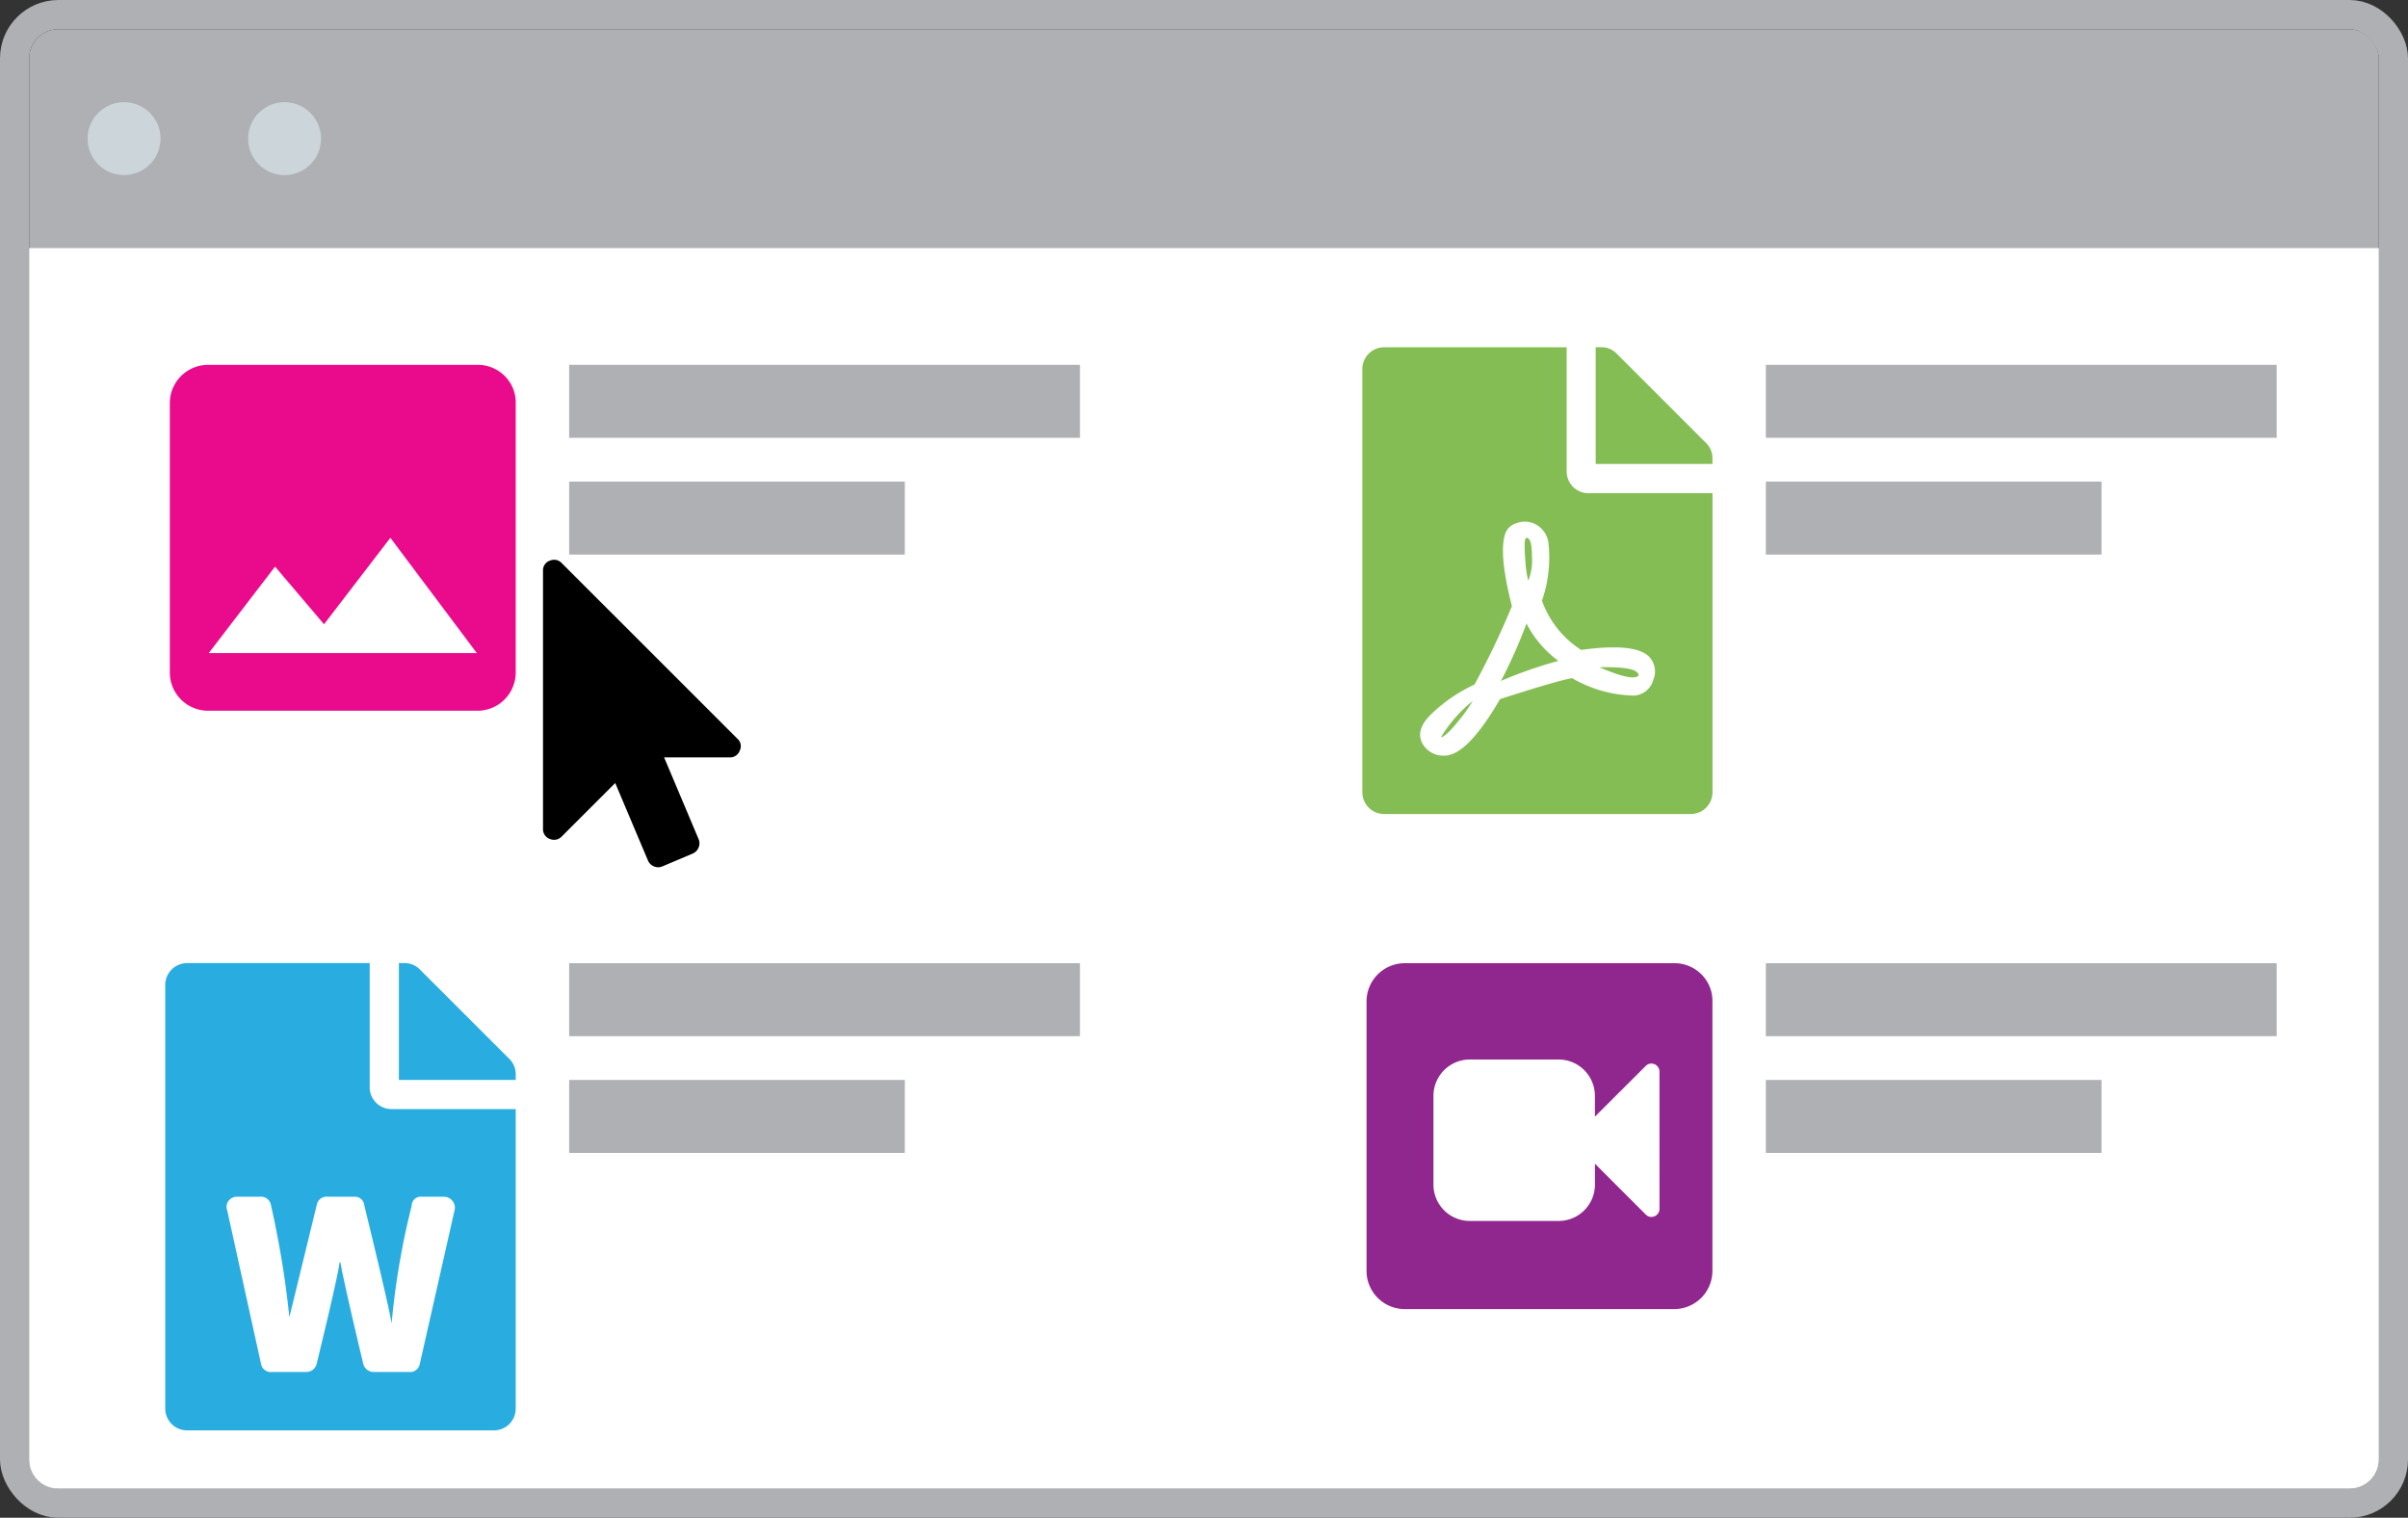 <svg xmlns="http://www.w3.org/2000/svg" width="165" height="104" viewBox="0 0 165 104"><rect x="0" y="0" width="165" height="104" fill="#333333" stroke="none"/><defs><style>.a,.f{fill:#aeb0b3;}.a{stroke:#aeb0b3;stroke-width:2px;}.b{fill:#ccd5da;}.c{fill:#fff;}.d{fill:#ea0a8c;}.e{fill:#90278e;}.g{fill:#29ade0;}.h{fill:#85bd55;}.i{stroke:none;}.j{fill:none;}</style></defs><g transform="translate(-12.353 -10.508)"><g class="a" transform="translate(14.353 12.508)"><rect class="i" width="161" height="100" rx="2"/><rect class="j" x="-1" y="-1" width="163" height="102" rx="3"/></g><circle class="b" cx="2.5" cy="2.5" r="2.5" transform="translate(29.353 17.508)"/><circle class="b" cx="2.5" cy="2.5" r="2.5" transform="translate(18.353 17.508)"/><path class="c" d="M0,0H161a0,0,0,0,1,0,0V83a2,2,0,0,1-2,2H2a2,2,0,0,1-2-2V0A0,0,0,0,1,0,0Z" transform="translate(14.353 27.508)"/><path class="d" d="M3742.577,446.667v18.371a2.623,2.623,0,0,1-2.665,2.665h-18.371a2.622,2.622,0,0,1-2.665-2.665V446.667a2.622,2.622,0,0,1,2.665-2.664h18.371a2.6,2.6,0,0,1,1.9.752A2.563,2.563,0,0,1,3742.577,446.667Zm-13.135,15.111-3.355-3.95-4.545,5.925h18.371l-5.925-7.9Z" transform="translate(-3694.886 -408.494)"/><path class="e" d="M3742.577,446.667v18.371a2.623,2.623,0,0,1-2.665,2.665h-18.371a2.622,2.622,0,0,1-2.665-2.665V446.667a2.622,2.622,0,0,1,2.665-2.664h18.371a2.6,2.6,0,0,1,1.9.752A2.563,2.563,0,0,1,3742.577,446.667Zm-2.665,17.086Z" transform="translate(-3612.886 -367.494)"/><g transform="translate(-958.647 -2789.492)"><rect class="f" width="35" height="5" transform="translate(1010 2825)"/><rect class="f" width="23" height="5" transform="translate(1010 2833)"/></g><g transform="translate(-958.647 -2748.492)"><rect class="f" width="35" height="5" transform="translate(1010 2825)"/><rect class="f" width="23" height="5" transform="translate(1010 2833)"/></g><g transform="translate(-876.647 -2789.492)"><rect class="f" width="35" height="5" transform="translate(1010 2825)"/><rect class="f" width="23" height="5" transform="translate(1010 2833)"/></g><g transform="translate(-876.647 -2748.492)"><rect class="f" width="35" height="5" transform="translate(1010 2825)"/><rect class="f" width="23" height="5" transform="translate(1010 2833)"/></g><g transform="translate(-427.647 -3135.492)"><rect class="c" width="19" height="15" transform="translate(454 3227)"/><path class="g" d="M1228.651,1917.7v.375h-8.006v-8.006h.375a1.448,1.448,0,0,1,1.063.439l6.13,6.128A1.452,1.452,0,0,1,1228.651,1917.7Zm-6.442,8.38a.619.619,0,0,0-.688.626,52.093,52.093,0,0,0-1.376,8.068q-.126-.938-1.877-8.131a.643.643,0,0,0-.687-.563h-1.815a.68.68,0,0,0-.75.563q-1.752,7.193-1.876,7.693a65.275,65.275,0,0,0-1.251-7.631.7.7,0,0,0-.75-.626h-1.564a.718.718,0,0,0-.6.281.671.671,0,0,0-.093.658l2.315,10.507a.678.678,0,0,0,.75.562h2.314a.736.736,0,0,0,.751-.562q1.5-6.193,1.564-6.943h.063q.25,1.439,1.564,6.943a.734.734,0,0,0,.75.562h2.376a.679.679,0,0,0,.751-.562l2.376-10.507a.728.728,0,0,0-.031-.469.753.753,0,0,0-.719-.47Zm-3.565-7.505a1.495,1.495,0,0,0,1.5,1.5h8.506v20.514a1.493,1.493,0,0,1-1.5,1.5h-21.015a1.494,1.494,0,0,1-1.5-1.5v-29.019a1.5,1.5,0,0,1,1.5-1.5h12.509Z" transform="translate(-753.312 1301.923)"/></g><g transform="translate(-386.647 -3169.492)"><rect class="c" width="21" height="19" transform="translate(494 3215)"/><path class="h" d="M1159.431,1915.293q-.376.436-2.686-.562Q1159.431,1914.669,1159.431,1915.293Zm4.621-15.928a1.442,1.442,0,0,1,.437,1.061v.376h-8v-8h.376a1.446,1.446,0,0,1,1.062.437Zm-8.558,14.179a6.651,6.651,0,0,1-2.685-3.373,9.043,9.043,0,0,0,.437-4,1.677,1.677,0,0,0-.844-1.218,1.594,1.594,0,0,0-1.343-.093,1.148,1.148,0,0,0-.811.874q-.376,1.373.5,4.809a56.293,56.293,0,0,1-2.561,5.372,10.9,10.9,0,0,0-3,2.061q-1.187,1.188-.437,2.187a1.666,1.666,0,0,0,1.374.625q1.561,0,3.811-3.874,3.872-1.249,4.935-1.437a8.772,8.772,0,0,0,4,1.187,1.444,1.444,0,0,0,1.562-1.062,1.466,1.466,0,0,0-.313-1.624Q1159.118,1913.043,1155.494,1913.544Zm.5-10.743h8.5v20.488a1.493,1.493,0,0,1-1.5,1.5H1142a1.495,1.495,0,0,1-1.5-1.5v-28.983a1.494,1.494,0,0,1,1.5-1.5H1154.5v8.5a1.494,1.494,0,0,0,1.5,1.5Zm-10.118,16.74a9.59,9.59,0,0,1,2.185-2.5,9.813,9.813,0,0,1-.749,1.092c-.251.313-.459.563-.625.75a4.171,4.171,0,0,1-.437.437,1.08,1.08,0,0,1-.281.188Zm5.871-7.807a7.363,7.363,0,0,0,2.187,2.561,30.121,30.121,0,0,0-3.936,1.374A34.231,34.231,0,0,0,1151.747,1911.732Zm.125-2.935a6.289,6.289,0,0,1-.188-1.157q-.062-.718-.063-1.248c0-.354.041-.53.125-.53q.374,0,.375,1.249A3.826,3.826,0,0,1,1151.872,1908.8Z" transform="translate(-648.15 1310.99)"/></g><path class="c" d="M3817.3,442.594a.559.559,0,0,1-.337.51.631.631,0,0,1-.216.043.516.516,0,0,1-.389-.164l-3.483-3.483v1.435a2.489,2.489,0,0,1-2.489,2.489H3804.3a2.49,2.49,0,0,1-2.489-2.489v-6.084a2.49,2.49,0,0,1,2.489-2.489h6.084a2.489,2.489,0,0,1,2.489,2.489v1.426l3.483-3.474a.516.516,0,0,1,.389-.164.638.638,0,0,1,.216.043.559.559,0,0,1,.337.51Z" transform="translate(-3691.235 -349.254)"/><path d="M869.378,175.032a.668.668,0,0,1,.164.811.7.7,0,0,1-.694.47h-4.49l2.363,5.6a.737.737,0,0,1,0,.576.758.758,0,0,1-.4.412l-2.081.881a.729.729,0,0,1-.576,0,.76.76,0,0,1-.411-.4l-2.245-5.313-3.668,3.667a.72.72,0,0,1-.528.224.743.743,0,0,1-.283-.059.7.7,0,0,1-.469-.694V163.525a.7.7,0,0,1,.469-.694.742.742,0,0,1,.283-.059.7.7,0,0,1,.528.224Z" transform="translate(-806.499 -113.907)"/></g></svg>
